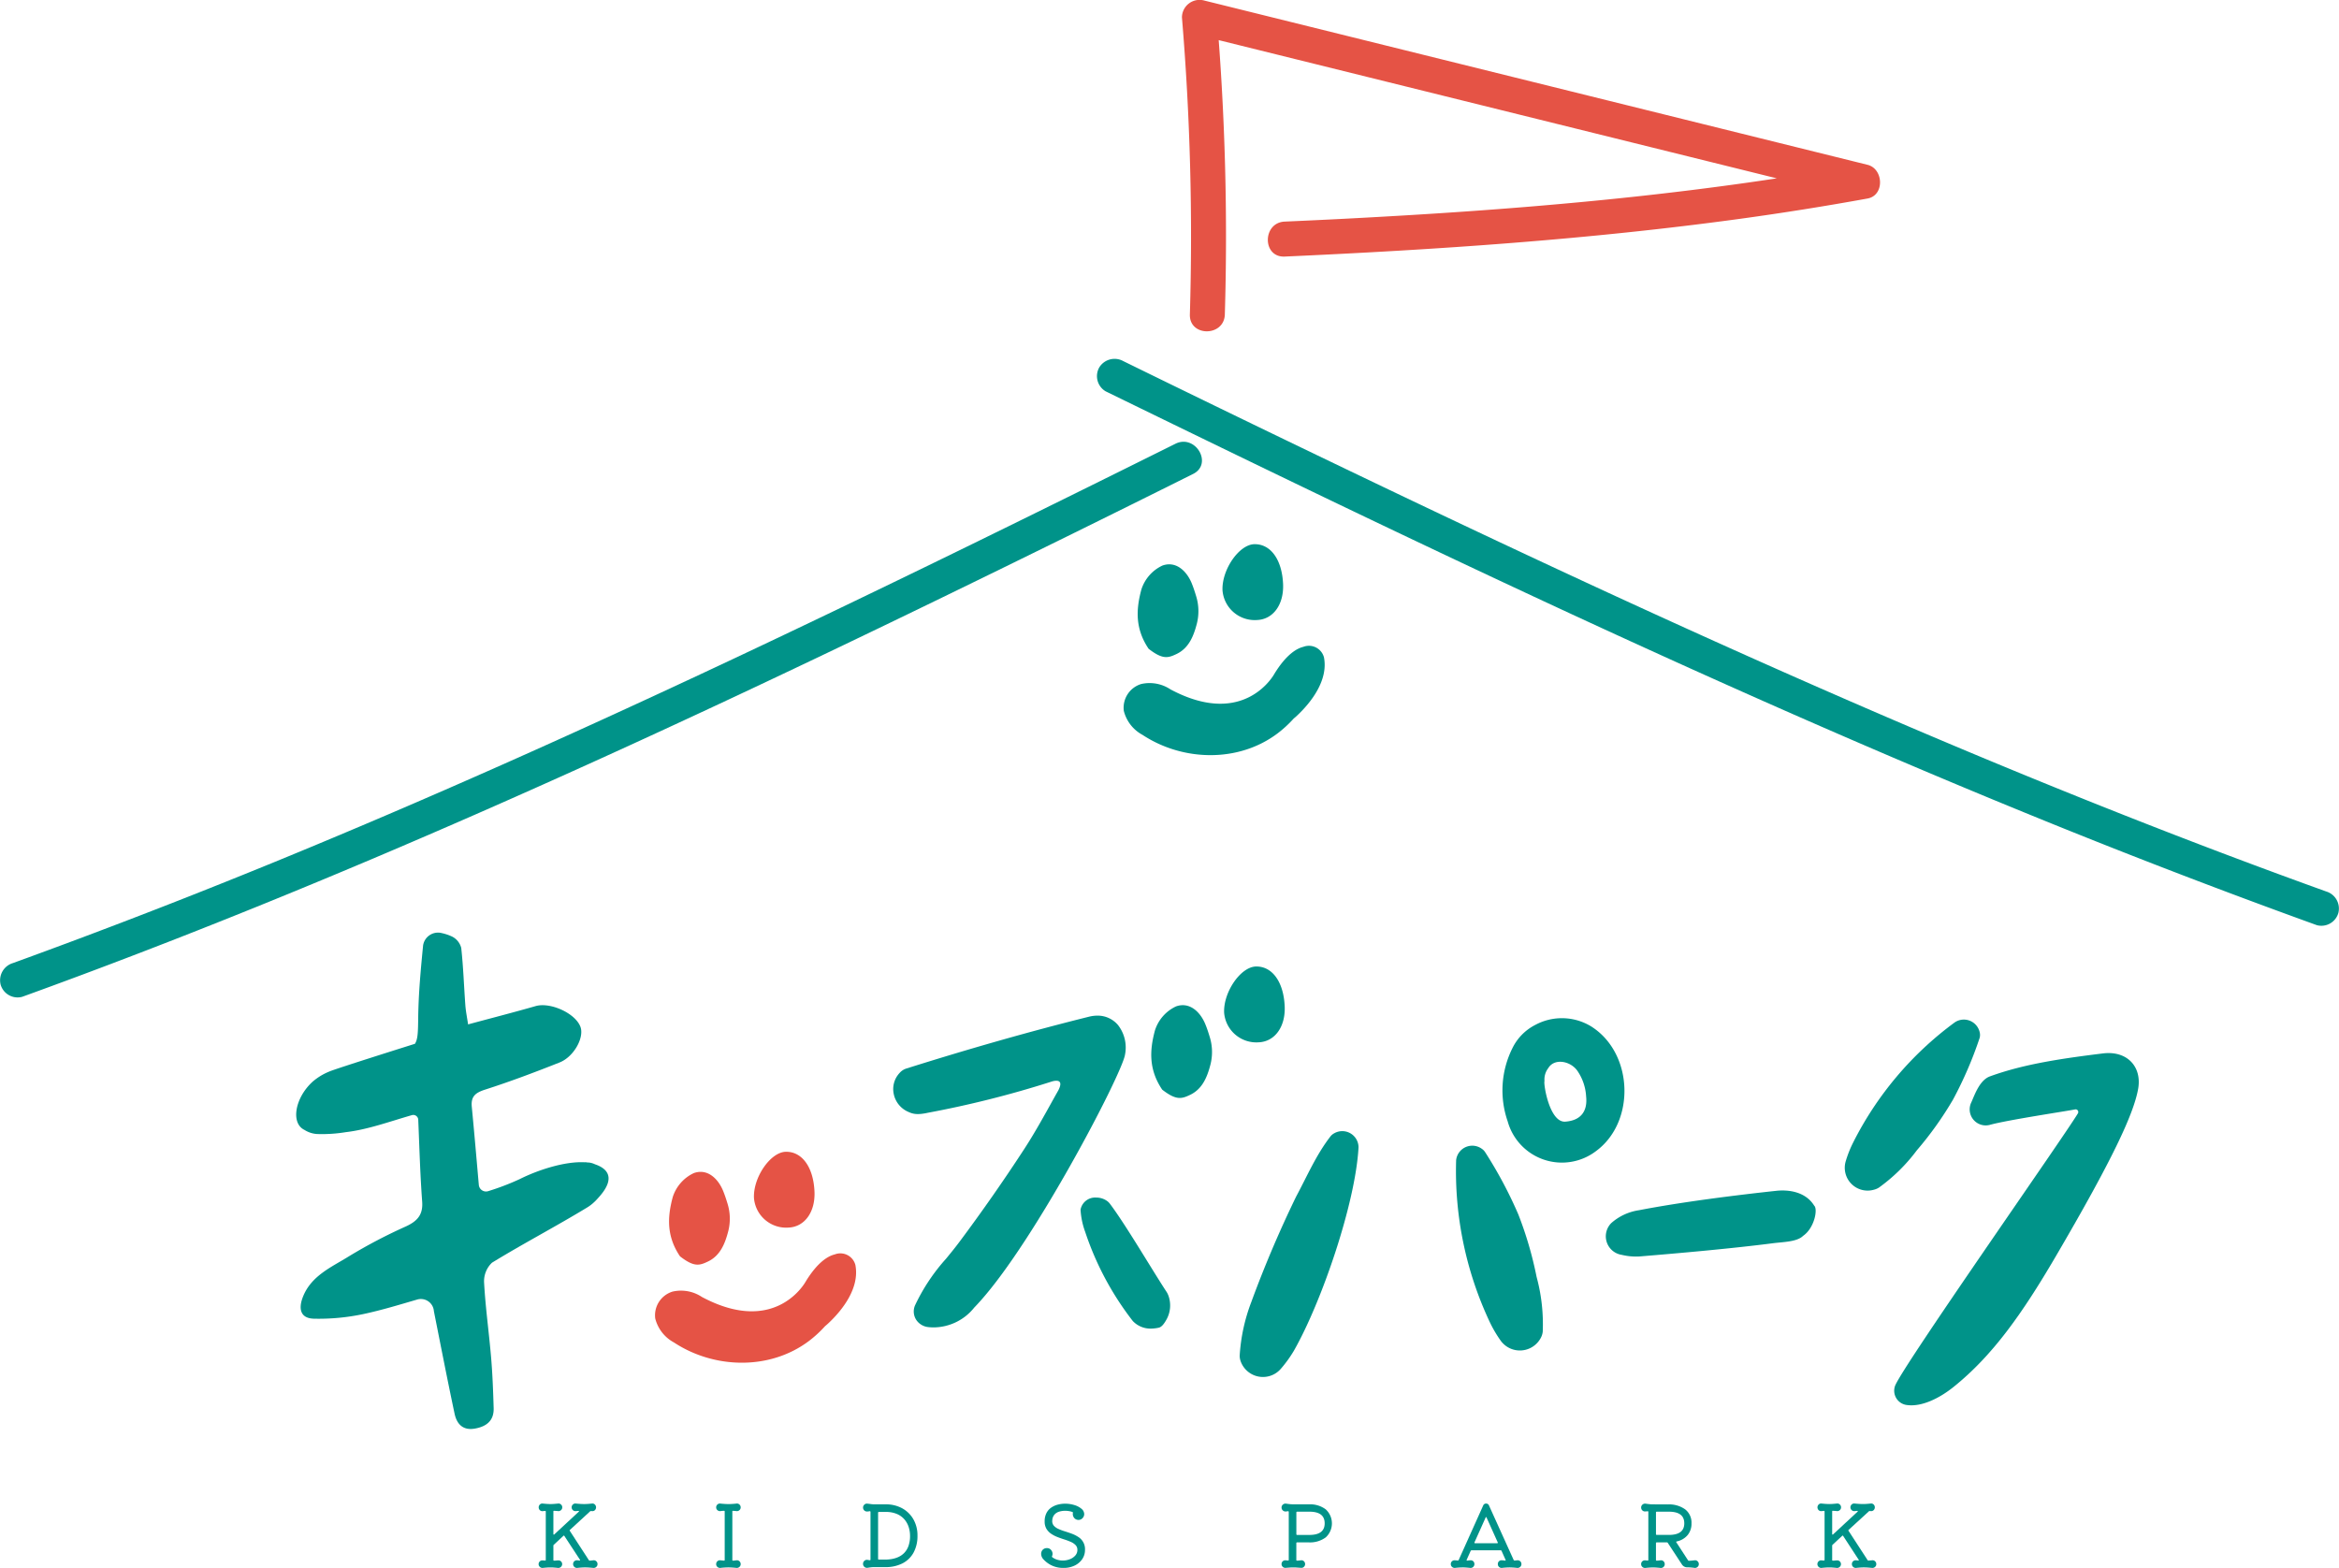 <svg xmlns="http://www.w3.org/2000/svg" width="334.427" height="224.186" viewBox="0 0 334.427 224.186">
  <g id="グループ_16238" data-name="グループ 16238" transform="translate(-233.307 -651.083)">
    <g id="グループ_16237" data-name="グループ 16237">
      <g id="グループ_16231" data-name="グループ 16231">
        <g id="グループ_16225" data-name="グループ 16225">
          <path id="パス_28132" data-name="パス 28132" d="M318.146,874.18a.511.511,0,0,1,.417.139.531.531,0,0,1,.175.405.509.509,0,0,1-.175.4.559.559,0,0,1-.417.146c-.242-.025-.456-.042-.641-.055s-.366-.018-.543-.018-.343.006-.52.018-.382.03-.616.055a.543.543,0,0,1-.4-.146.509.509,0,0,1-.175-.4.526.526,0,0,1,.531-.544,1.63,1.63,0,0,1,.188.012l.175.024h.024c.041,0,.064-.014.073-.042a.1.1,0,0,0-.025-.091L314,870.7c-.04-.064-.088-.068-.145-.012l-1.365,1.269a.182.182,0,0,0-.061.133v2.042c0,.064.028.1.085.1a2.8,2.8,0,0,0,.332-.019,2.821,2.821,0,0,1,.308-.018.522.522,0,0,1,.375.151.54.54,0,0,1-.018.779.559.559,0,0,1-.417.146c-.226-.025-.425-.042-.6-.055s-.341-.018-.5-.018-.316.006-.489.018-.377.03-.611.055a.541.541,0,0,1-.4-.146.534.534,0,0,1,.4-.93l.339.024h.024c.056,0,.085-.031.085-.1v-6.9c0-.065-.029-.1-.085-.1a1.013,1.013,0,0,0-.211.019,1.053,1.053,0,0,1-.188.017.508.508,0,0,1-.381-.157.571.571,0,0,1,.019-.791.493.493,0,0,1,.411-.139c.233.024.437.042.61.054s.336.019.489.019.328-.006.5-.019.372-.03.6-.054a.511.511,0,0,1,.417.139.527.527,0,0,1,.175.4.515.515,0,0,1-.175.4.562.562,0,0,1-.417.144,2.2,2.2,0,0,0-.278-.03c-.1,0-.193-.01-.29-.018h-.024c-.057,0-.085.033-.085.1v3.214c0,.049.014.079.043.091a.082.082,0,0,0,.09-.031l3.492-3.238a.1.1,0,0,0,.037-.072c0-.032-.025-.049-.073-.049a1.366,1.366,0,0,0-.217.019,1.65,1.65,0,0,1-.218.017.547.547,0,0,1-.369-.948.511.511,0,0,1,.417-.139q.375.036.653.054c.185.013.366.019.544.019s.342-.006.519-.019.379-.03.605-.054a.492.492,0,0,1,.41.139.567.567,0,0,1,.018.791.5.5,0,0,1-.38.157.8.8,0,0,1-.1-.006.683.683,0,0,0-.084-.006h-.037a.148.148,0,0,0-.108.048L314.8,869.83c-.057.04-.061.093-.012.157l2.718,4.181a.111.111,0,0,0,.1.061,2.042,2.042,0,0,0,.284-.019C317.978,874.2,318.065,874.188,318.146,874.18Z" fill="#009389"/>
          <path id="パス_28133" data-name="パス 28133" d="M338.616,874.18a.511.511,0,0,1,.417.139.534.534,0,0,1,.175.405.512.512,0,0,1-.175.4.559.559,0,0,1-.417.146c-.226-.025-.435-.042-.628-.055s-.383-.018-.568-.018a9.986,9.986,0,0,0-1.124.073.559.559,0,0,1-.417-.146.509.509,0,0,1-.175-.4.531.531,0,0,1,.175-.405.511.511,0,0,1,.417-.139l.254.024.265.025h.025c.056,0,.084-.033.084-.1v-6.924c0-.064-.028-.1-.084-.1q-.145,0-.279.012c-.088.008-.177.021-.265.036a.562.562,0,0,1-.417-.144.515.515,0,0,1-.175-.4.527.527,0,0,1,.175-.4.511.511,0,0,1,.417-.139c.233.024.445.042.634.054s.377.019.562.019a10.5,10.5,0,0,0,1.124-.073.511.511,0,0,1,.417.139.531.531,0,0,1,.175.4.518.518,0,0,1-.175.4.562.562,0,0,1-.417.144,1.81,1.81,0,0,0-.242-.03c-.081,0-.165-.01-.253-.018H338.1c-.056,0-.084.033-.084.1v6.924a.086.086,0,0,0,.1.1,1.75,1.75,0,0,0,.254-.019C338.451,874.2,338.535,874.188,338.616,874.18Z" fill="#009389"/>
          <path id="パス_28134" data-name="パス 28134" d="M358.324,866.181h1.607a4.818,4.818,0,0,1,2.375.567,4.141,4.141,0,0,1,1.6,1.577,4.617,4.617,0,0,1,.58,2.339,4.927,4.927,0,0,1-.556,2.41,3.747,3.747,0,0,1-1.589,1.547,5.327,5.327,0,0,1-2.484.538h-1.607a3.673,3.673,0,0,0-.465.03q-.236.03-.453.067a.564.564,0,0,1-.441-.14.538.538,0,0,1-.187-.428.55.55,0,0,1,.193-.435.521.521,0,0,1,.435-.134l.314.049h.024a.086.086,0,0,0,.1-.1v-6.8c0-.074-.041-.11-.121-.11a1.315,1.315,0,0,1-.2.036,1.453,1.453,0,0,1-.187.013.557.557,0,0,1-.556-.557.551.551,0,0,1,.193-.434.518.518,0,0,1,.435-.133c.161.017.326.036.5.061A3.521,3.521,0,0,0,358.324,866.181Zm.531,7.794a.1.1,0,0,0,.109.108h.894a5.91,5.91,0,0,0,.883-.072,3.922,3.922,0,0,0,.954-.272,2.816,2.816,0,0,0,.865-.58,2.714,2.714,0,0,0,.627-.991,4.173,4.173,0,0,0,.236-1.5,4.125,4.125,0,0,0-.181-1.2,3.19,3.19,0,0,0-.592-1.1,2.909,2.909,0,0,0-1.082-.8,3.942,3.942,0,0,0-1.637-.3h-.967a.1.1,0,0,0-.109.109Z" fill="#009389"/>
          <path id="パス_28135" data-name="パス 28135" d="M383.761,868.465a.992.992,0,0,0,.2.743,1.843,1.843,0,0,0,.652.477,7.4,7.4,0,0,0,.925.35q.507.158,1.015.345a4.557,4.557,0,0,1,.936.471,2.045,2.045,0,0,1,.949,1.842,2.293,2.293,0,0,1-.393,1.318,2.735,2.735,0,0,1-1.081.919,3.514,3.514,0,0,1-1.559.338,3.773,3.773,0,0,1-1.813-.393,3.855,3.855,0,0,1-1.123-.864,1.129,1.129,0,0,1-.3-.749.837.837,0,0,1,.218-.58.8.8,0,0,1,.628-.242.717.717,0,0,1,.562.253.843.843,0,0,1,.224.569.832.832,0,0,1-.073.326.117.117,0,0,0,.024.145,2.209,2.209,0,0,0,.708.363,2.687,2.687,0,0,0,.791.12,2.786,2.786,0,0,0,1.015-.187,1.963,1.963,0,0,0,.785-.532,1.182,1.182,0,0,0,.3-.8.962.962,0,0,0-.254-.682,2.07,2.07,0,0,0-.671-.459,8.763,8.763,0,0,0-.912-.345q-.5-.156-1-.35a4.461,4.461,0,0,1-.919-.477,2.247,2.247,0,0,1-.67-.707,2.007,2.007,0,0,1-.254-1.052,2.574,2.574,0,0,1,.248-1.178,2.087,2.087,0,0,1,.67-.785,2.955,2.955,0,0,1,.943-.435,4.08,4.08,0,0,1,1.063-.139,4.453,4.453,0,0,1,1.318.193,2.809,2.809,0,0,1,1.02.532,1,1,0,0,1,.393.773.85.85,0,0,1-.247.58.8.8,0,0,1-1.148,0,.885.885,0,0,1-.224-.749q.024-.1-.012-.108a1.723,1.723,0,0,0-.466-.146,3.433,3.433,0,0,0-.658-.06,2.964,2.964,0,0,0-.8.115,1.46,1.46,0,0,0-.682.411A1.353,1.353,0,0,0,383.761,868.465Z" fill="#009389"/>
          <path id="パス_28136" data-name="パス 28136" d="M420.459,866.181a3.7,3.7,0,0,1,2.4.718,2.714,2.714,0,0,1,.007,4,3.773,3.773,0,0,1-2.459.719h-1.644a.1.1,0,0,0-.109.109v2.405c0,.064.028.1.085.1a2.267,2.267,0,0,0,.3-.019c.1-.012.193-.022.29-.03a.494.494,0,0,1,.411.139.543.543,0,0,1,.169.405.518.518,0,0,1-.175.392.5.5,0,0,1-.4.14l-.616-.043c-.178-.012-.347-.018-.508-.018s-.324.006-.489.018l-.586.043a.521.521,0,0,1-.411-.134.5.5,0,0,1-.182-.4.521.521,0,0,1,.158-.393.533.533,0,0,1,.386-.151,1.542,1.542,0,0,1,.176.012l.2.024h.024c.056,0,.085-.031.085-.1v-6.85c0-.065-.029-.1-.085-.1a1.028,1.028,0,0,0-.187.017.967.967,0,0,1-.187.019.558.558,0,0,1-.4-.163.528.528,0,0,1-.17-.394.541.541,0,0,1,.188-.428.559.559,0,0,1,.441-.139q.242.036.5.066a4.185,4.185,0,0,0,.5.031Zm-1.8,4.265a.1.1,0,0,0,.109.109h1.752q2.187,0,2.187-1.656,0-1.7-2.259-1.668h-1.68a.1.1,0,0,0-.109.11Z" fill="#009389"/>
          <path id="パス_28137" data-name="パス 28137" d="M450.293,874.18a.533.533,0,0,1,.387.151.521.521,0,0,1,.157.393.509.509,0,0,1-.175.4.558.558,0,0,1-.416.146,10.913,10.913,0,0,0-1.1-.073,10.085,10.085,0,0,0-1.1.073.54.54,0,0,1-.411-.146.517.517,0,0,1-.169-.4.531.531,0,0,1,.151-.393.516.516,0,0,1,.381-.151c.072,0,.151.005.235.012a2.2,2.2,0,0,1,.248.037c.1,0,.125-.041.085-.122L448,872.839a.124.124,0,0,0-.121-.085H443.7a.139.139,0,0,0-.121.085l-.568,1.268a.114.114,0,0,0-.012.049c0,.048.032.073.1.073.088-.017.173-.029.254-.037s.156-.012.229-.012a.516.516,0,0,1,.381.151.531.531,0,0,1,.151.393.518.518,0,0,1-.17.4.537.537,0,0,1-.41.146q-.7-.074-1.1-.073a9.813,9.813,0,0,0-1.1.073.557.557,0,0,1-.417-.146.51.51,0,0,1-.176-.4.521.521,0,0,1,.158-.393.533.533,0,0,1,.386-.151c.081,0,.157.005.23.012l.217.024h.024a.135.135,0,0,0,.109-.072l3.505-7.794a.426.426,0,0,1,.423-.278.417.417,0,0,1,.41.278l3.529,7.794a.133.133,0,0,0,.108.072,1.512,1.512,0,0,0,.236-.018A1.571,1.571,0,0,1,450.293,874.18Zm-4.434-6.1c-.008-.049-.032-.073-.072-.073-.025,0-.049.024-.073.073l-1.583,3.528a.109.109,0,0,0-.012.048c0,.057.032.085.1.085h3.142c.1,0,.125-.044.085-.133Z" fill="#009389"/>
          <path id="パス_28138" data-name="パス 28138" d="M475.609,874.18a.511.511,0,0,1,.417.139.531.531,0,0,1,.175.405.509.509,0,0,1-.175.4.559.559,0,0,1-.417.146c-.032-.008-.161-.025-.386-.049a6.2,6.2,0,0,0-.653-.036.892.892,0,0,1-.8-.435l-2.005-3.058a.138.138,0,0,0-.133-.072h-1.45a.1.1,0,0,0-.109.109v2.405c0,.064.028.1.084.1a2.256,2.256,0,0,0,.3-.019c.1-.012.194-.022.29-.03a.493.493,0,0,1,.411.139.54.54,0,0,1,.169.405.517.517,0,0,1-.169.4.539.539,0,0,1-.411.146c-.225-.025-.424-.042-.6-.055s-.34-.018-.5-.018-.326.006-.5.018-.37.03-.6.055a.559.559,0,0,1-.417-.146.512.512,0,0,1-.175-.4.521.521,0,0,1,.157-.393.536.536,0,0,1,.387-.151,1.525,1.525,0,0,1,.175.012l.2.024h.025c.056,0,.084-.031.084-.1v-6.85c0-.081-.036-.114-.109-.1l-.29.023a.551.551,0,0,1-.628-.544.541.541,0,0,1,.187-.428.559.559,0,0,1,.441-.139c.161.024.328.046.5.066a4.157,4.157,0,0,0,.5.031l2.212.011a3.923,3.923,0,0,1,2.471.72,2.4,2.4,0,0,1,.888,1.987,2.556,2.556,0,0,1-.55,1.674,2.767,2.767,0,0,1-1.552.912c-.089.017-.109.061-.061.133l1.667,2.562a.147.147,0,0,0,.145.073C475.094,874.236,475.359,874.212,475.609,874.18Zm-3.674-6.949h-1.751a.1.1,0,0,0-.109.11v3.1a.1.1,0,0,0,.109.109h1.751q2.189,0,2.188-1.656T471.935,867.231Z" fill="#009389"/>
          <path id="パス_28139" data-name="パス 28139" d="M500.985,874.18a.511.511,0,0,1,.417.139.531.531,0,0,1,.175.405.509.509,0,0,1-.175.4.559.559,0,0,1-.417.146c-.242-.025-.456-.042-.641-.055s-.367-.018-.543-.018-.343.006-.52.018-.383.03-.616.055a.542.542,0,0,1-.4-.146.51.51,0,0,1-.176-.4.528.528,0,0,1,.532-.544,1.63,1.63,0,0,1,.188.012l.175.024H499c.04,0,.064-.014.073-.042a.1.1,0,0,0-.025-.091L496.84,870.7c-.04-.064-.089-.068-.145-.012l-1.365,1.269a.182.182,0,0,0-.061.133v2.042c0,.064.028.1.084.1a2.81,2.81,0,0,0,.333-.019,2.807,2.807,0,0,1,.308-.018.522.522,0,0,1,.375.151.54.54,0,0,1-.018.779.559.559,0,0,1-.417.146c-.226-.025-.425-.042-.6-.055s-.34-.018-.5-.018-.316.006-.489.018-.377.03-.611.055a.54.54,0,0,1-.4-.146.539.539,0,0,1,0-.8.5.5,0,0,1,.4-.133l.339.024h.024c.056,0,.085-.031.085-.1v-6.9c0-.065-.029-.1-.085-.1a1.013,1.013,0,0,0-.211.019,1.053,1.053,0,0,1-.188.017.506.506,0,0,1-.381-.157.568.568,0,0,1,.019-.791.492.492,0,0,1,.411-.139c.233.024.437.042.61.054s.336.019.489.019.328-.006.5-.019.372-.03.6-.054a.511.511,0,0,1,.417.139.531.531,0,0,1,.175.4.518.518,0,0,1-.175.4.562.562,0,0,1-.417.144,2.2,2.2,0,0,0-.278-.03c-.1,0-.193-.01-.29-.018h-.025c-.056,0-.084.033-.084.1v3.214c0,.049.014.079.042.091a.083.083,0,0,0,.091-.031l3.492-3.238a.107.107,0,0,0,.037-.072c0-.032-.025-.049-.073-.049a1.357,1.357,0,0,0-.217.019,1.65,1.65,0,0,1-.218.017.547.547,0,0,1-.369-.948.511.511,0,0,1,.417-.139c.25.024.467.042.653.054s.366.019.543.019.343-.006.52-.019.379-.03.6-.054a.493.493,0,0,1,.411.139.567.567,0,0,1,.018.791.5.5,0,0,1-.38.157.8.8,0,0,1-.1-.006.684.684,0,0,0-.084-.006h-.037a.148.148,0,0,0-.108.048l-2.876,2.635c-.057.04-.061.093-.013.157l2.719,4.181a.111.111,0,0,0,.1.061,2.043,2.043,0,0,0,.284-.019C500.817,874.2,500.9,874.188,500.985,874.18Z" fill="#009389"/>
        </g>
        <g id="グループ_16230" data-name="グループ 16230">
          <g id="グループ_16226" data-name="グループ 16226">
            <path id="パス_28140" data-name="パス 28140" d="M452.809,797.634a8.028,8.028,0,0,1,7.891.145c.087.052.173.1.257.161,5.917,3.88,6.178,13.581.562,17.72a8.047,8.047,0,0,1-12.646-4.239,13.508,13.508,0,0,1,.662-10.434A7.365,7.365,0,0,1,452.809,797.634Zm4.306,13.827c2.263-.166,3.2-1.538,2.973-3.61a7.168,7.168,0,0,0-1.2-3.586c-.953-1.465-3.315-1.951-4.215-.452a2.661,2.661,0,0,0-.535,1.853C453.964,806.009,454.838,811.628,457.115,811.461Z" fill="#009389"/>
            <path id="パス_28141" data-name="パス 28141" d="M453.664,842.267a3.384,3.384,0,0,1-5.862.41,17.521,17.521,0,0,1-1.547-2.682,50.675,50.675,0,0,1-4.754-22.958c0-.053.007-.1.013-.158a2.323,2.323,0,0,1,3.648-1.546,1.707,1.707,0,0,1,.487.49,61.384,61.384,0,0,1,4.745,8.9,53.013,53.013,0,0,1,2.613,8.938,25.787,25.787,0,0,1,.879,7.825A2.413,2.413,0,0,1,453.664,842.267Z" fill="#009389"/>
            <path id="パス_28142" data-name="パス 28142" d="M410.7,845.739a3.384,3.384,0,0,0,5.792,1,17.642,17.642,0,0,0,1.808-2.513c3.949-6.929,8.791-21.006,9.245-29.041,0-.053,0-.105,0-.159a2.323,2.323,0,0,0-3.474-1.9,1.713,1.713,0,0,0-.533.44c-2.055,2.657-3.33,5.668-4.916,8.621a163.219,163.219,0,0,0-6.406,15.065,25.8,25.8,0,0,0-1.662,7.7A2.47,2.47,0,0,0,410.7,845.739Z" fill="#009389"/>
          </g>
          <path id="パス_28143" data-name="パス 28143" d="M465.18,830.507a2.682,2.682,0,0,1-1.495-4.543,7.625,7.625,0,0,1,3.938-1.835c5.97-1.156,13.608-2.127,19.656-2.778,1.761-.189,4.184.119,5.425,2.129.531.482.04,3.19-1.592,4.311-.873.869-2.833.865-4.339,1.059-5.8.747-13.24,1.409-19.07,1.888A8.728,8.728,0,0,1,465.18,830.507Z" fill="#009389"/>
          <g id="グループ_16227" data-name="グループ 16227">
            <path id="パス_28144" data-name="パス 28144" d="M337.333,823.2a7.26,7.26,0,0,1,.1,3.922c-.456,1.763-1.139,3.5-2.906,4.34-1.215.579-1.983.82-3.993-.743-1.949-2.882-1.8-5.639-1.042-8.462a5.683,5.683,0,0,1,3.014-3.439c1.865-.675,3.42.679,4.187,2.53C336.942,821.954,337.143,822.577,337.333,823.2Z" fill="#e55345"/>
            <path id="パス_28145" data-name="パス 28145" d="M349.762,821.458c.127,2.919-1.4,5.045-3.7,5.149a4.619,4.619,0,0,1-4.954-4.231c-.129-2.949,2.368-6.568,4.558-6.607C347.988,815.727,349.61,817.978,349.762,821.458Z" fill="#e55345"/>
          </g>
          <g id="グループ_16228" data-name="グループ 16228">
            <path id="パス_28146" data-name="パス 28146" d="M533.965,801.707c-5.469.683-11.151,1.457-16.15,3.286-1.565.573-2.282,2.96-2.687,3.782a2.291,2.291,0,0,0,2.783,3.117c2.715-.717,10.862-1.931,12.068-2.176a.381.381,0,0,1,.431.552c-1.976,3.308-24.678,35.6-26.123,38.9a2.057,2.057,0,0,0,1.726,2.818c2.009.26,4.506-.9,6.615-2.594,5.6-4.5,9.831-10.5,14.625-18.694,8.142-13.906,11.123-20.353,11.761-23.91C539.586,803.6,537.43,801.274,533.965,801.707Z" fill="#009389"/>
            <path id="パス_28147" data-name="パス 28147" d="M501.214,821.2a3.264,3.264,0,0,1-4.032-3.99,15.983,15.983,0,0,1,1.068-2.726,48.162,48.162,0,0,1,14.522-17.2c.042-.03.086-.058.13-.085A2.322,2.322,0,0,1,516.4,798.9a1.536,1.536,0,0,1-.066.646,55.9,55.9,0,0,1-3.79,8.767,49.609,49.609,0,0,1-5.171,7.248,24.884,24.884,0,0,1-5.419,5.329A2.466,2.466,0,0,1,501.214,821.2Z" fill="#009389"/>
          </g>
          <g id="グループ_16229" data-name="グループ 16229">
            <path id="パス_28148" data-name="パス 28148" d="M405.638,797.515c-.767-1.851-2.322-3.205-4.188-2.53a5.682,5.682,0,0,0-3.013,3.439c-.761,2.823-.907,5.58,1.041,8.462,2.011,1.563,2.779,1.321,3.994.742,1.767-.841,2.45-2.576,2.906-4.339a7.269,7.269,0,0,0-.1-3.922C406.089,798.74,405.888,798.117,405.638,797.515Z" fill="#009389"/>
            <path id="パス_28149" data-name="パス 28149" d="M416.99,794.966c-.152-3.479-1.774-5.73-4.1-5.688-2.189.039-4.686,3.658-4.558,6.607a4.62,4.62,0,0,0,4.955,4.231C415.589,800.012,417.118,797.886,416.99,794.966Z" fill="#009389"/>
            <path id="パス_28150" data-name="パス 28150" d="M400.1,835.8c-.71-1.078-1.667-2.624-2.68-4.261-1.88-3.039-4.012-6.484-5.443-8.366a1.809,1.809,0,0,0-.352-.346,2.592,2.592,0,0,0-1.571-.508,2.121,2.121,0,0,0-2.25,1.72,10.878,10.878,0,0,0,.652,3.156,42.718,42.718,0,0,0,6.815,12.772,3.485,3.485,0,0,0,2.567,1.088,5.568,5.568,0,0,0,1.128-.129c.454-.095.8-.608,1.084-1.1a4.132,4.132,0,0,0,.331-3.447A2.719,2.719,0,0,0,400.1,835.8Z" fill="#009389"/>
          </g>
        </g>
        <path id="パス_28151" data-name="パス 28151" d="M355.609,831.953a2.221,2.221,0,0,0-2.951-1.508c-.916.222-2.412,1.049-4.128,3.837,0,0-4.212,7.924-14.862,2.249a5.4,5.4,0,0,0-4.2-.769,3.54,3.54,0,0,0-2.476,3.843,5.388,5.388,0,0,0,2.67,3.425c5.761,3.8,13.727,4,19.309-.209a16.715,16.715,0,0,0,2.3-2.114c.129-.112.261-.219.386-.335C353.9,838.3,356.227,835.145,355.609,831.953Z" fill="#e55345"/>
      </g>
      <g id="グループ_16232" data-name="グループ 16232">
        <path id="パス_28152" data-name="パス 28152" d="M401.366,714.534c-21.207,10.544-42.459,21-63.894,31.076s-43.081,19.79-65.017,28.771q-18.508,7.578-37.312,14.411a2.567,2.567,0,0,0-1.746,3.076,2.521,2.521,0,0,0,3.075,1.746c22.458-8.126,44.572-17.176,66.433-26.786,21.9-9.629,43.553-19.832,65.073-30.29q18-8.748,35.912-17.686c2.881-1.433.351-5.747-2.524-4.318Z" fill="#009389"/>
      </g>
      <g id="グループ_16233" data-name="グループ 16233">
        <path id="パス_28153" data-name="パス 28153" d="M391.376,707.029c22.164,10.822,44.369,21.566,66.754,31.925,22.352,10.343,44.888,20.3,67.711,29.562q19.218,7.8,38.725,14.852a2.525,2.525,0,0,0,3.076-1.746,2.551,2.551,0,0,0-1.747-3.075c-22.988-8.277-45.646-17.448-68.05-27.191-22.471-9.771-44.7-20.1-66.8-30.665q-18.613-8.9-37.141-17.979a2.566,2.566,0,0,0-3.421.9,2.523,2.523,0,0,0,.9,3.42Z" fill="#009389"/>
      </g>
      <g id="グループ_16234" data-name="グループ 16234">
        <path id="パス_28154" data-name="パス 28154" d="M408.433,696.043a376.616,376.616,0,0,0-1.134-42.48l-3.165,2.411,74.051,18.34L499,679.468v-4.821c-21.082,3.831-42.434,5.878-63.809,7.174q-9.094.552-18.2.947c-3.2.144-3.222,5.145,0,5,21.769-.978,43.527-2.443,65.125-5.4q9.135-1.253,18.21-2.9c2.471-.449,2.294-4.253,0-4.821l-74.051-18.34-20.812-5.155a2.522,2.522,0,0,0-3.164,2.411,376.616,376.616,0,0,1,1.134,42.48c-.1,3.218,4.9,3.215,5,0Z" fill="#e55345"/>
      </g>
      <g id="グループ_16236" data-name="グループ 16236">
        <g id="グループ_16235" data-name="グループ 16235">
          <path id="パス_28155" data-name="パス 28155" d="M404.331,736.331a7.259,7.259,0,0,1,.1,3.922c-.456,1.763-1.139,3.5-2.9,4.34-1.216.579-1.984.82-3.994-.743-1.949-2.882-1.8-5.639-1.042-8.462a5.683,5.683,0,0,1,3.014-3.439c1.865-.675,3.42.679,4.187,2.53C403.94,735.081,404.141,735.7,404.331,736.331Z" fill="#009389"/>
          <path id="パス_28156" data-name="パス 28156" d="M416.76,734.585c.127,2.919-1.4,5.045-3.7,5.149A4.62,4.62,0,0,1,408.1,735.5c-.129-2.949,2.368-6.568,4.558-6.607C414.986,728.854,416.608,731.1,416.76,734.585Z" fill="#009389"/>
        </g>
        <path id="パス_28157" data-name="パス 28157" d="M422.607,745.08a2.221,2.221,0,0,0-2.951-1.508c-.916.222-2.412,1.049-4.127,3.837,0,0-4.213,7.924-14.863,2.249a5.4,5.4,0,0,0-4.2-.769,3.541,3.541,0,0,0-2.476,3.843,5.385,5.385,0,0,0,2.67,3.425c5.761,3.8,13.727,4,19.309-.209a16.717,16.717,0,0,0,2.3-2.114c.129-.112.261-.219.386-.335C420.894,751.427,423.225,748.272,422.607,745.08Z" fill="#009389"/>
      </g>
    </g>
    <path id="パス_28158" data-name="パス 28158" d="M393.161,797.652a3.8,3.8,0,0,0-2.95-1.349,5,5,0,0,0-1.2.153c-8.428,2.1-16.992,4.534-26.182,7.432a2.147,2.147,0,0,0-.913.627,3.36,3.36,0,0,0-.825,2.98,3.555,3.555,0,0,0,2.005,2.532c.142.065.282.124.418.177a2.928,2.928,0,0,0,1.054.172c.156,0,.321-.011.49-.028v0l.043-.007a7.191,7.191,0,0,0,.826-.141,145.7,145.7,0,0,0,17.542-4.406v0l.043-.015.21-.067c.544-.156,1.713-.341.926,1.23l-.247.444c-.022.036-.037.066-.061.1s-.038.075-.061.114c-.136.245-.28.5-.414.741-1.373,2.477-2.669,4.817-4.124,7.051-2.883,4.428-5.991,8.882-9.239,13.238-.618.828-1.286,1.645-1.932,2.434a27.323,27.323,0,0,0-4.445,6.691,2.208,2.208,0,0,0,.184,2.046,2.357,2.357,0,0,0,1.748,1.039,6.711,6.711,0,0,0,.738.041,7.492,7.492,0,0,0,5.808-2.836c4.683-4.817,10.544-14.668,13.622-20.112,4.454-7.878,7.7-14.641,7.928-16.014A5.231,5.231,0,0,0,393.161,797.652Z" fill="#009389"/>
    <path id="パス_28159" data-name="パス 28159" d="M318.383,817.562a2.749,2.749,0,0,0-.809-.247c-.09-.013-.191-.009-.283-.018-.187-.03-.3-.041-.3-.041l-.02.019c-2.922-.181-6.828,1.133-9.354,2.4a36.114,36.114,0,0,1-4.489,1.718,1.033,1.033,0,0,1-1.36-.888c-.339-3.848-.651-7.512-1.006-11.172-.144-1.49.534-2.013,1.915-2.455,3.59-1.15,7.126-2.487,10.633-3.877,2.065-.818,3.562-3.587,2.983-5.109-.742-1.953-4.32-3.55-6.4-2.954-3.1.89-6.235,1.694-9.659,2.617-.143-.971-.327-1.853-.393-2.744-.2-2.73-.291-5.471-.587-8.19a2.515,2.515,0,0,0-1.263-1.6,6.9,6.9,0,0,0-1.525-.521,2.157,2.157,0,0,0-2.67,1.8l0,.016c-.332,3.394-.648,6.8-.694,10.208-.028,2.077-.034,3.128-.47,3.806,0,0-11.334,3.562-12.246,3.966l-.02.006-.011.008a8.534,8.534,0,0,0-2.346,1.435c-2.554,2.323-3.159,5.957-1.166,6.9a3.746,3.746,0,0,0,1.88.588l.009,0h0a20.917,20.917,0,0,0,4-.266c3.142-.367,6.194-1.493,9.476-2.439a.714.714,0,0,1,.9.658c.171,4.062.276,7.89.56,11.7.139,1.864-.663,2.786-2.311,3.55a73.73,73.73,0,0,0-8.143,4.269c-2.466,1.541-5.388,2.757-6.587,5.788-.676,1.709-.394,3.1,1.582,3.143a30.7,30.7,0,0,0,7.024-.657c2.578-.547,5.11-1.319,7.7-2.075a1.867,1.867,0,0,1,2.41,1.655c.974,4.885,1.922,9.776,2.957,14.649.312,1.467,1.172,2.462,2.95,2.133,1.663-.308,2.691-1.156,2.639-2.921-.071-2.393-.158-4.789-.359-7.173-.3-3.585-.809-7.157-1.007-10.747a3.659,3.659,0,0,1,1.127-2.87c4.481-2.745,9.149-5.185,13.64-7.915a5.891,5.891,0,0,0,.782-.576h0l0,0a6.756,6.756,0,0,0,.7-.7C321.669,819.338,319.88,818.063,318.383,817.562Z" fill="#009389"/>
  </g>
</svg>
